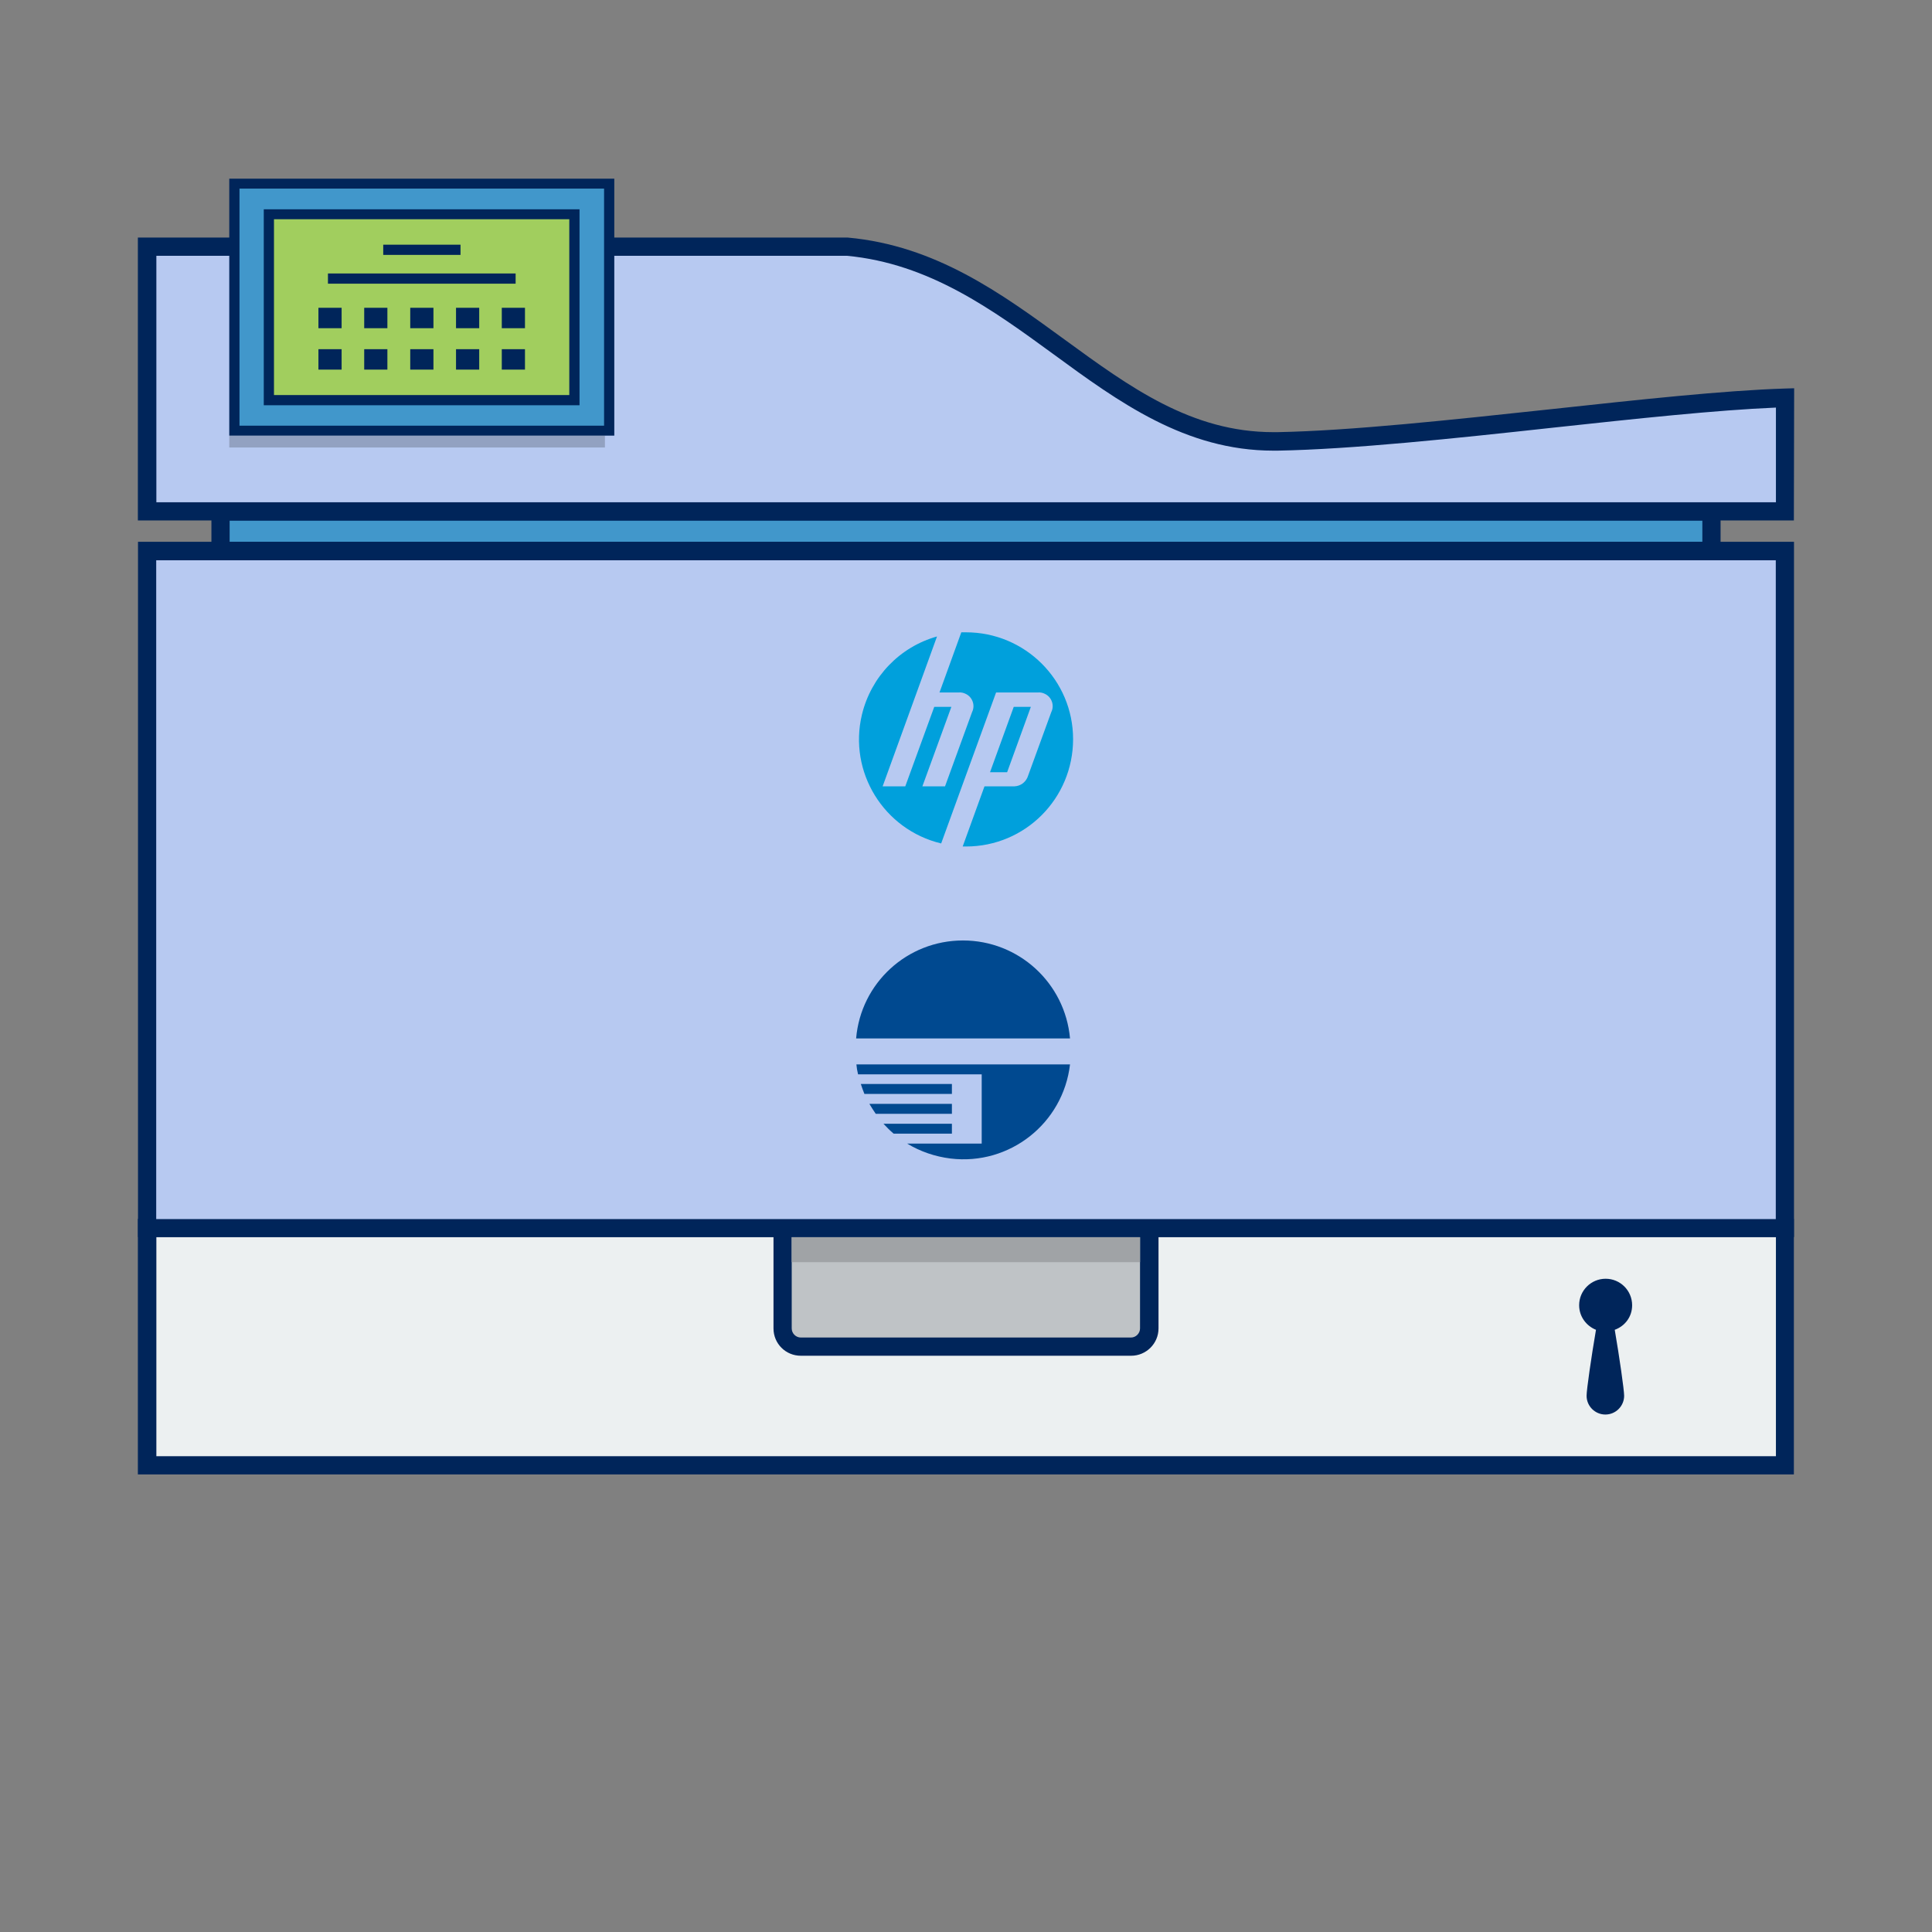 <svg width="138" height="138" xmlns="http://www.w3.org/2000/svg" xmlns:xlink="http://www.w3.org/1999/xlink" xml:space="preserve" overflow="hidden"><rect width="100%" height="100%" fill="#808080" stroke="none"/><g transform="translate(-424 -192)"><path d="M439.751 228.533 546.248 228.533 546.248 231.352 439.751 231.352Z" fill="#4197CB"/><path d="M546.898 232.002 439.101 232.002 439.101 227.882 546.898 227.882 546.898 232.002ZM440.402 230.701 545.597 230.701 545.597 229.183 440.402 229.183 440.402 230.701Z" fill="#00255A"/><path d="M515.248 223.538C503.183 223.755 497.052 210.763 484.553 209.62L434.518 209.62 434.518 228.526 551.503 228.526 551.503 220.423C542.296 220.699 525.263 223.361 515.248 223.538Z" fill="#B7C9F1"/><path d="M552.134 229.177 433.848 229.177 433.848 208.969 484.553 208.969C490.842 209.541 495.514 212.952 500.029 216.244 504.701 219.655 509.098 222.868 514.953 222.868L515.248 222.868C520.512 222.769 527.747 221.981 534.746 221.232 541.114 220.542 547.126 219.891 551.483 219.753L552.154 219.733 552.134 229.177ZM435.169 227.875 550.852 227.875 550.852 221.113C546.594 221.291 540.897 221.902 534.884 222.553 527.865 223.321 520.591 224.09 515.268 224.189L514.953 224.189C508.664 224.189 503.893 220.699 499.26 217.309 494.884 214.115 490.369 210.823 484.494 210.271L435.169 210.271 435.169 227.875Z" fill="#00255A"/><path d="M434.518 279.711 551.503 279.711 551.503 296.666 434.518 296.666Z" fill="#ECF0F1"/><path d="M540.581 285.231C540.581 284.186 539.734 283.339 538.689 283.339 537.644 283.339 536.796 284.186 536.796 285.231 536.796 286.04 537.309 286.71 537.999 286.986 537.664 288.938 537.328 291.264 537.328 291.698 537.328 292.447 537.94 293.038 538.669 293.038 539.418 293.038 540.01 292.427 540.01 291.698 540.01 291.284 539.674 288.938 539.339 286.986 540.088 286.71 540.581 286.04 540.581 285.231Z" fill="#00255A"/><path d="M552.134 297.316 433.848 297.316 433.848 279.061 552.134 279.061 552.134 297.316ZM435.169 296.015 550.852 296.015 550.852 280.362 435.169 280.362 435.169 296.015Z" fill="#00255A"/><path d="M504.8 288.188 481.202 288.188C480.472 288.188 479.901 287.597 479.901 286.887 479.901 286.887 479.901 286.887 479.901 286.887L479.901 279.711 506.081 279.711 506.081 286.887C506.101 287.617 505.51 288.188 504.8 288.188Z" fill="#BFC3C6"/><path d="M504.8 288.839 481.202 288.839C480.117 288.839 479.25 287.972 479.25 286.887L479.25 279.061 506.751 279.061 506.751 286.887C506.751 287.972 505.864 288.839 504.8 288.839ZM480.551 280.362 480.551 286.887C480.551 287.242 480.847 287.538 481.202 287.538L504.78 287.538C505.135 287.538 505.431 287.242 505.431 286.887L505.431 280.362 480.551 280.362Z" fill="#00255A"/><path d="M480.551 280.362 505.431 280.362 505.431 282.156 480.551 282.156Z" fill="#A0A3A6"/><path d="M434.508 231.369 551.492 231.369 551.492 279.729 434.508 279.729Z" fill="#B7C9F1"/><path d="M552.143 230.699 552.143 280.359 433.857 280.359 433.857 235.371 433.857 235.371 433.857 230.699 552.143 230.699ZM450.811 232.02 435.158 232.02 435.158 279.078 550.842 279.078 550.842 232.02 450.811 232.02Z" fill="#00255A"/><path d="M440.751 205.117 467.523 205.117 467.523 222.761 440.751 222.761Z" fill="#4197CB"/><path d="M467.878 223.116 440.376 223.116 440.376 204.762 467.878 204.762 467.878 223.116ZM441.106 222.406 467.148 222.406 467.148 205.472 441.106 205.472 441.106 222.406Z" fill="#00255A"/><path d="M443.215 207.305 465.039 207.305 465.039 220.592 443.215 220.592Z" fill="#A1CE5E"/><path d="M465.394 220.947 442.841 220.947 442.841 206.95 465.394 206.95 465.394 220.947ZM443.57 220.218 464.664 220.218 464.664 207.66 443.57 207.66 443.57 220.218Z" fill="#00255A"/><path d="M440.376 223.116 467.208 223.116 467.208 223.964 440.376 223.964Z" fill="#000000" fill-opacity="0.2"/><path d="M446.745 213.985 448.401 213.985 448.401 215.443 446.745 215.443Z" fill="#00255A"/><path d="M450.015 213.985 451.671 213.985 451.671 215.443 450.015 215.443Z" fill="#00255A"/><path d="M453.303 213.985 454.96 213.985 454.96 215.443 453.303 215.443Z" fill="#00255A"/><path d="M456.573 213.985 458.229 213.985 458.229 215.443 456.573 215.443Z" fill="#00255A"/><path d="M459.842 213.985 461.498 213.985 461.498 215.443 459.842 215.443Z" fill="#00255A"/><path d="M446.745 216.942 448.401 216.942 448.401 218.401 446.745 218.401Z" fill="#00255A"/><path d="M450.015 216.942 451.671 216.942 451.671 218.401 450.015 218.401Z" fill="#00255A"/><path d="M453.303 216.942 454.96 216.942 454.96 218.401 453.303 218.401Z" fill="#00255A"/><path d="M456.573 216.942 458.229 216.942 458.229 218.401 456.573 218.401Z" fill="#00255A"/><path d="M459.842 216.942 461.498 216.942 461.498 218.401 459.842 218.401Z" fill="#00255A"/><path d="M447.425 211.534 460.83 211.534 460.83 212.263 447.425 212.263Z" fill="#00255A"/><path d="M451.374 209.478 456.894 209.478 456.894 210.207 451.374 210.207Z" fill="#00255A"/><path d="M493 252.464C492.921 252.464 492.842 252.464 492.763 252.464L494.321 248.166 496.47 248.166C496.884 248.146 497.239 247.89 497.396 247.515L499.092 242.863C499.328 242.39 499.131 241.798 498.638 241.562 498.481 241.483 498.303 241.443 498.126 241.463L495.149 241.463 492.645 248.343 492.645 248.343 491.226 252.247C487.125 251.261 484.582 247.141 485.568 243.04 486.218 240.339 488.269 238.21 490.93 237.461L489.471 241.483 487.046 248.166 488.663 248.166 490.733 242.488 491.955 242.488 489.885 248.166 491.502 248.166 493.434 242.863C493.67 242.39 493.473 241.798 492.98 241.562 492.823 241.483 492.645 241.443 492.468 241.463L491.107 241.463 492.665 237.165C492.783 237.165 492.901 237.165 493 237.165 497.219 237.165 500.649 240.576 500.649 244.795 500.649 249.033 497.239 252.464 493 252.464 493 252.464 493 252.464 493 252.464M497.633 242.488 496.411 242.488 494.715 247.161 495.937 247.161 497.633 242.488Z" fill="#00A0DC"/><path d="M491.993 272.267 487.104 272.267C487.34 272.523 487.577 272.759 487.833 272.976L491.993 272.976 491.993 272.267" fill="#004990"/><path d="M491.993 270.847 486.098 270.847C486.236 271.084 486.394 271.32 486.552 271.557L491.993 271.557 491.993 270.847" fill="#004990"/><path d="M491.993 269.428 485.487 269.428C485.566 269.664 485.645 269.901 485.743 270.137L491.993 270.137 491.993 269.428" fill="#004990"/><path d="M485.29 268.738C485.231 268.501 485.191 268.265 485.172 268.028L500.43 268.028C499.938 272.247 496.113 275.263 491.894 274.751 490.79 274.613 489.745 274.258 488.799 273.686L488.799 273.686 494.122 273.686 494.122 268.738 485.29 268.738" fill="#004990"/><path d="M492.781 259.176C488.799 259.176 485.487 262.212 485.152 266.175L500.43 266.175C500.076 262.212 496.764 259.176 492.781 259.176" fill="#004990"/></g></svg>